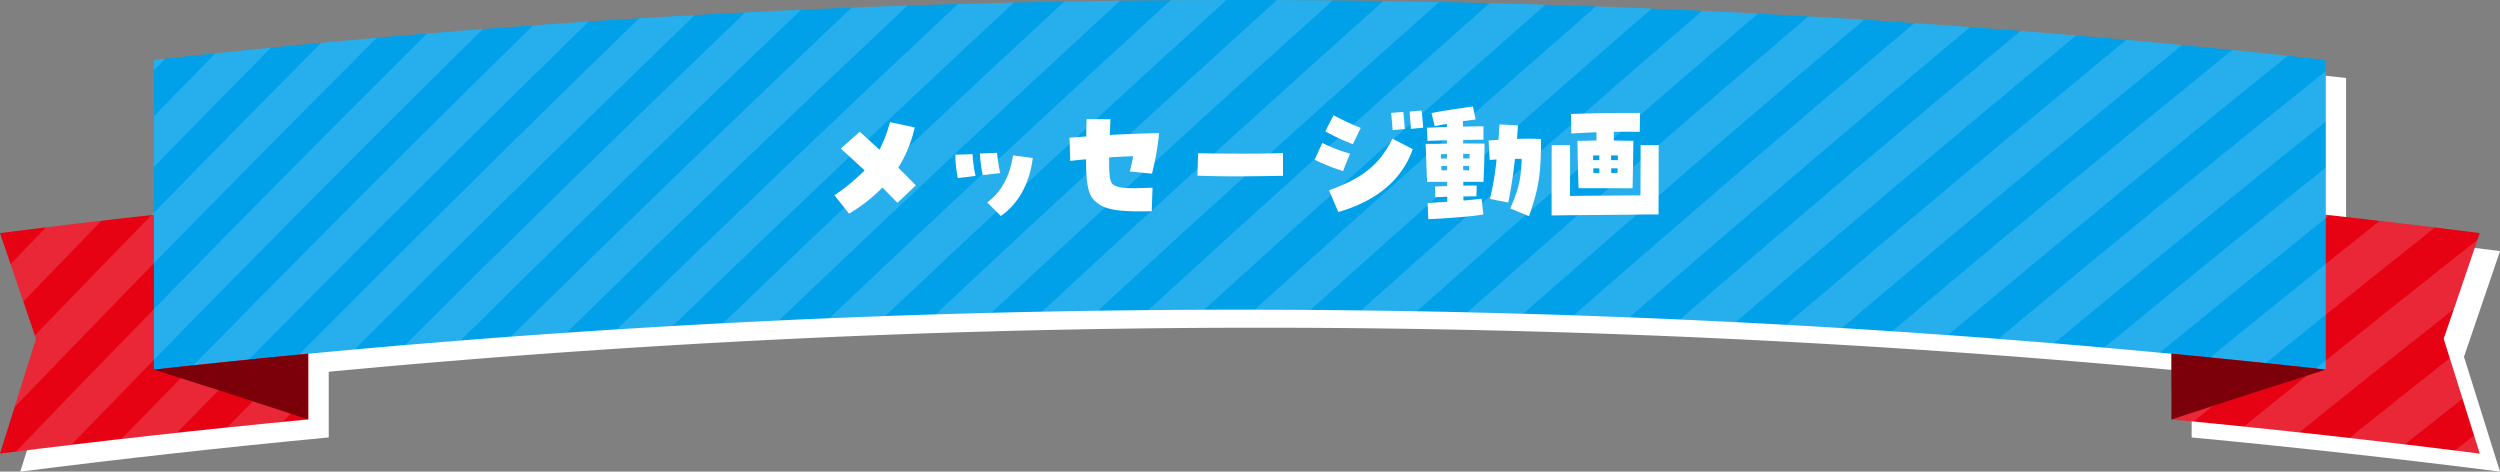 <svg xmlns="http://www.w3.org/2000/svg" xmlns:xlink="http://www.w3.org/1999/xlink" width="1109.58" height="209.323" viewBox="0 0 1109.58 209.323"><rect x="0" y="0" width="1109.58" height="209.323" fill="#808080" stroke="none"/><defs><clipPath id="a"><rect width="1100.58" height="201.323" fill="#fff"/></clipPath><clipPath id="b"><rect width="176.115" height="145.023" fill="#fff"/></clipPath><clipPath id="c"><rect width="175.877" height="148.818" fill="#fff"/></clipPath><clipPath id="d"><rect width="176.016" height="146.921" fill="#fff"/></clipPath><clipPath id="e"><rect width="176.198" height="143.126" fill="#fff"/></clipPath><clipPath id="f"><rect width="176.258" height="141.229" fill="#fff"/></clipPath><clipPath id="g"><rect width="176.303" height="139.496" fill="#fff"/></clipPath><clipPath id="h"><rect width="207.211" height="187.536" fill="#fff"/></clipPath><clipPath id="i"><rect width="51.952" height="52.876" fill="#fff"/></clipPath><clipPath id="j"><rect width="40.328" height="35.89" fill="#fff"/></clipPath><clipPath id="k"><rect width="207.461" height="185.292" fill="#fff"/></clipPath><clipPath id="l"><rect width="5.044" height="5.162" fill="#fff"/></clipPath><clipPath id="m"><rect width="176.314" height="137.865" fill="#fff"/></clipPath><clipPath id="n"><rect width="160.78" height="163.959" fill="#fff"/></clipPath><clipPath id="o"><rect width="50.182" height="38.296" fill="#fff"/></clipPath><clipPath id="p"><rect width="116.95" height="89.061" fill="#fff"/></clipPath><clipPath id="q"><rect width="175.538" height="126.53" fill="#fff"/></clipPath><clipPath id="r"><rect width="145.356" height="120.86" fill="#fff"/></clipPath><clipPath id="s"><rect width="99.979" height="82.175" fill="#fff"/></clipPath><clipPath id="t"><rect width="11.013" height="8.075" fill="#fff"/></clipPath><clipPath id="u"><rect width="103.718" height="85.51" fill="#fff"/></clipPath><clipPath id="v"><rect width="175.725" height="127.895" fill="#fff"/></clipPath><clipPath id="w"><rect width="176.123" height="131.985" fill="#fff"/></clipPath><clipPath id="x"><rect width="176.257" height="134.711" fill="#fff"/></clipPath><clipPath id="y"><rect width="176.005" height="130.621" fill="#fff"/></clipPath><clipPath id="z"><rect width="176.197" height="133.348" fill="#fff"/></clipPath><clipPath id="aa"><rect width="175.873" height="129.258" fill="#fff"/></clipPath><clipPath id="ab"><rect width="176.293" height="136.234" fill="#fff"/></clipPath><clipPath id="ac"><rect width="207.682" height="183.05" fill="#fff"/></clipPath><clipPath id="ad"><rect width="1100.58" height="201.323" fill="none"/></clipPath><clipPath id="ae"><rect width="176.115" height="145.023" fill="none"/></clipPath><clipPath id="af"><rect width="175.877" height="148.818" fill="none"/></clipPath><clipPath id="ag"><rect width="176.016" height="146.921" fill="none"/></clipPath><clipPath id="ah"><rect width="176.198" height="143.126" fill="none"/></clipPath><clipPath id="ai"><rect width="176.258" height="141.229" fill="none"/></clipPath><clipPath id="aj"><rect width="176.303" height="139.496" fill="none"/></clipPath><clipPath id="ak"><rect width="207.211" height="187.536" fill="none"/></clipPath><clipPath id="al"><rect width="51.952" height="52.876" fill="none"/></clipPath><clipPath id="am"><rect width="40.328" height="35.89" fill="none"/></clipPath><clipPath id="an"><rect width="207.461" height="185.292" fill="none"/></clipPath><clipPath id="ao"><rect width="5.044" height="5.162" fill="none"/></clipPath><clipPath id="ap"><rect width="176.314" height="137.865" fill="none"/></clipPath><clipPath id="aq"><rect width="160.78" height="163.959" fill="none"/></clipPath><clipPath id="ar"><rect width="50.182" height="38.296" fill="none"/></clipPath><clipPath id="as"><rect width="116.95" height="89.061" fill="none"/></clipPath><clipPath id="at"><rect width="175.538" height="126.53" fill="none"/></clipPath><clipPath id="au"><rect width="145.356" height="120.86" fill="none"/></clipPath><clipPath id="av"><rect width="99.979" height="82.175" fill="none"/></clipPath><clipPath id="aw"><rect width="11.013" height="8.075" fill="none"/></clipPath><clipPath id="ax"><rect width="103.718" height="85.51" fill="none"/></clipPath><clipPath id="ay"><rect width="175.725" height="127.895" fill="none"/></clipPath><clipPath id="az"><rect width="176.123" height="131.985" fill="none"/></clipPath><clipPath id="ba"><rect width="176.257" height="134.711" fill="none"/></clipPath><clipPath id="bb"><rect width="176.005" height="130.621" fill="none"/></clipPath><clipPath id="bc"><rect width="176.197" height="133.348" fill="none"/></clipPath><clipPath id="bd"><rect width="175.873" height="129.258" fill="none"/></clipPath><clipPath id="be"><rect width="176.293" height="136.234" fill="none"/></clipPath><clipPath id="bf"><rect width="207.682" height="183.05" fill="none"/></clipPath></defs><g transform="translate(-405.21 -8925.081)"><g transform="translate(0 7620.404)"><g transform="translate(414.21 1312.677)" clip-path="url(#a)"><path d="M1211.522,228.033q1.268,4.037,2.535,8.076-68.245-8.667-136.782-15.17V123.06q68.524,6.5,136.782,15.169-.5,1.478-1,2.958-5.246,15.386-10.494,30.783l-4.492,13.2,2.687,8.552q2.829,9.009,5.657,18.021,2.555,8.143,5.113,16.288" transform="translate(-113.476 -34.786)" fill="#fff"/><path d="M136.791,123.059v97.879Q68.262,227.442,0,236.109q3.233-10.3,6.466-20.593,4.76-15.177,9.525-30.344c-.173-.507-.344-1.014-.516-1.521q-2.558-7.507-5.115-15.011L4.7,152.032,0,138.23q68.25-8.667,136.791-15.171" transform="translate(0 -34.786)" fill="#fff"/><path d="M1040.3,26.6V164.045a4379.992,4379.992,0,0,0-963.929,0V26.6a4379.992,4379.992,0,0,1,963.929,0" transform="translate(-8.045 0)" fill="#fff"/><g transform="translate(273.816 1.148)" opacity="0.05"><g clip-path="url(#b)"><path d="M457.374,2.238Q381.653,73.122,306.055,146.624q12.369-.782,24.744-1.493Q406.414,72.058,482.17,1.6q-12.4.285-24.8.638" transform="translate(-306.055 -1.601)" fill="#fff"/></g></g><g transform="translate(179.7 4.324)" opacity="0.05"><g clip-path="url(#c)"><path d="M351.961,7.2q-75.647,72.515-151.1,147.646,12.35-1.049,24.708-2.028,75.481-74.7,151.168-146.79-12.388.551-24.772,1.171" transform="translate(-200.858 -6.028)" fill="#fff"/></g></g><g transform="translate(226.732 2.482)" opacity="0.05"><g clip-path="url(#d)"><path d="M404.658,4.365q-75.693,71.7-151.23,146.017,12.362-.916,24.732-1.761Q353.714,74.732,429.444,3.46q-12.395.417-24.786.9" transform="translate(-253.427 -3.46)" fill="#fff"/></g></g><g transform="translate(320.929 0.322)" opacity="0.05"><g clip-path="url(#e)"><path d="M510.12.82Q434.372,70.89,358.714,143.576q12.383-.649,24.771-1.227Q459.145,70.09,534.913.45q-12.4.15-24.793.37" transform="translate(-358.715 -0.449)" fill="#fff"/></g></g><g transform="translate(368.074 0.004)" opacity="0.05"><g clip-path="url(#f)"><path d="M562.871.11q-75.76,69.254-151.462,141.125,12.391-.515,24.784-.96Q511.892,68.832,587.667.006q-12.4.017-24.8.1" transform="translate(-411.41 -0.006)" fill="#fff"/></g></g><g transform="translate(415.233 0.031)" opacity="0.05"><g clip-path="url(#g)"><path d="M615.62.043q-75.761,68.439-151.5,139.5,12.395-.382,24.794-.694Q564.649,68.217,640.425.206q-12.4-.116-24.8-.163" transform="translate(-464.122 -0.043)" fill="#fff"/></g></g><g transform="translate(7.061 12.897)" opacity="0.05"><g clip-path="url(#h)"><path d="M137.622,95.221q38.7-38.966,77.481-77.242-12.36.951-24.712,1.972-37.725,37.479-75.384,75.61-22.94,23.226-45.85,46.7Q38.495,173.668,7.892,205.515q12.291-1.54,24.591-3.01,18.326-18.955,36.674-37.753,34.2-35.036,68.465-69.531" transform="translate(-7.892 -17.979)" fill="#fff"/></g></g><g transform="translate(68.326 21.153)" opacity="0.05"><g clip-path="url(#i)"><path d="M103.675,31.993Q90.018,45.887,76.37,59.868V82.363q25.958-26.593,51.953-52.875Q116,30.7,103.675,31.993" transform="translate(-76.37 -29.488)" fill="#fff"/></g></g><g transform="translate(4.704 97.964)" opacity="0.05"><g clip-path="url(#j)"><path d="M45.586,136.569Q33.28,138,20.985,139.5q-7.867,8.159-15.728,16.347,2.828,8.3,5.657,16.608,17.327-18.014,34.672-35.889" transform="translate(-5.258 -136.569)" fill="#fff"/></g></g><g transform="translate(53.876 9.532)" opacity="0.05"><g clip-path="url(#k)"><path d="M143.134,136.719Q205.318,74.113,267.68,13.288q-12.371.817-24.736,1.705-49.958,49.039-99.811,99.223-25.521,25.692-51,51.684-15.963,16.281-31.911,32.68,12.309-1.407,24.627-2.744,15.959-16.308,31.933-32.5,13.173-13.35,26.354-26.62" transform="translate(-60.219 -13.288)" fill="#fff"/></g></g><g transform="translate(68.326 26.042)" opacity="0.05"><g clip-path="url(#l)"><path d="M76.37,36.861v4.605q2.522-2.582,5.044-5.162-2.523.277-5.044.557" transform="translate(-76.37 -36.304)" fill="#fff"/></g></g><g transform="translate(462.43 0.462)" opacity="0.05"><g clip-path="url(#m)"><path d="M668.388.644Q592.635,68.269,516.874,138.509q12.4-.249,24.8-.427Q617.428,68.27,693.189,1.074q-12.4-.25-24.8-.43" transform="translate(-516.875 -0.644)" fill="#fff"/></g></g><g transform="translate(6.465 16.771)" opacity="0.05"><g clip-path="url(#n)"><path d="M92.664,99.377q37.634-38.326,75.342-76-12.342,1.084-24.678,2.238-37.157,37.356-74.241,75.347l-1.051,1.078q-25.921,26.56-51.8,53.431c.173.507.344,1.014.516,1.521q-4.763,15.166-9.525,30.344,30.9-32.165,61.86-63.886,11.785-12.07,23.577-24.076" transform="translate(-7.227 -23.38)" fill="#fff"/></g></g><g transform="translate(1042.749 158.939)" opacity="0.05"><g clip-path="url(#o)"><path d="M1210.048,221.572q-22.246,17.6-44.527,35.434,12.311,1.4,24.612,2.861,12.79-10.176,25.571-20.275-2.829-9.012-5.657-18.021" transform="translate(-1165.52 -221.572)" fill="#fff"/></g></g><g transform="translate(963.795 98.034)" opacity="0.05"><g clip-path="url(#p)"><path d="M1145.73,178.287q24.263-19.478,48.491-38.684-12.294-1.5-24.6-2.937-11.941,9.527-23.89,19.119-25.663,20.6-51.364,41.5-8.545,6.949-17.093,13.931v13.565q4.9.465,9.8.941,15.98-13.023,31.948-25.928,13.358-10.8,26.707-21.511" transform="translate(-1077.27 -136.666)" fill="#fff"/></g></g><g transform="translate(839.835 22.195)" opacity="0.05"><g clip-path="url(#q)"><path d="M1089.614,30.942q-75.314,61.1-150.9,124.822,12.366.819,24.728,1.708,75.533-63.291,150.812-123.965-12.315-1.317-24.641-2.564" transform="translate(-938.715 -30.942)" fill="#fff"/></g></g><g transform="translate(886.898 31.504)" opacity="0.05"><g clip-path="url(#r)"><path d="M1091.425,102.954q22.64-18.388,45.251-36.539V43.92Q1064.138,102.146,991.319,162.8q12.361.952,24.713,1.975,26.11-21.617,52.188-42.922,11.606-9.483,23.2-18.9" transform="translate(-991.32 -43.919)" fill="#fff"/></g></g><g transform="translate(933.922 74.336)" opacity="0.05"><g clip-path="url(#s)"><path d="M1142.213,126.117l1.649-1.323-1.649-.183V103.629q-11.486,9.217-22.979,18.5-22.724,18.351-45.477,36.94-14.93,12.2-29.873,24.5,12.341,1.086,24.677,2.241l5.2-4.251q34.26-27.989,68.456-55.436" transform="translate(-1043.88 -103.63)" fill="#fff"/></g></g><g transform="translate(1089.567 193.248)" opacity="0.05"><g clip-path="url(#t)"><path d="M1226.33,269.4q-4.235,3.342-8.475,6.691,5.506.685,11.01,1.384-1.267-4.038-2.535-8.076" transform="translate(-1217.85 -269.4)" fill="#fff"/></g></g><g transform="translate(995.86 106.401)" opacity="0.05"><g clip-path="url(#u)"><path d="M1216.826,148.33q-33.622,26.522-67.321,53.569l-4.455,3.583q-15.962,12.823-31.938,25.763,12.327,1.262,24.647,2.595,34.323-27.636,68.573-54.726,5.247-15.4,10.494-30.783" transform="translate(-1113.11 -148.33)" fill="#fff"/></g></g><g transform="translate(792.731 17.7)" opacity="0.05"><g clip-path="url(#v)"><path d="M1037.1,24.675Q961.7,86.594,886.066,151.128q12.38.685,24.756,1.442,75.6-64.106,150.971-125.6-12.34-1.185-24.689-2.3" transform="translate(-886.066 -24.675)" fill="#fff"/></g></g><g transform="translate(651.232 7.264)" opacity="0.05"><g clip-path="url(#w)"><path d="M879.277,10.127Q803.664,74.49,727.907,141.471q12.4.285,24.8.641Q828.432,75.56,904.03,11.625q-12.375-.784-24.753-1.5" transform="translate(-727.907 -10.127)" fill="#fff"/></g></g><g transform="translate(556.842 2.848)" opacity="0.05"><g clip-path="url(#x)"><path d="M773.886,3.97q-75.7,65.994-151.483,134.6,12.4.018,24.8.107Q722.958,70.5,798.66,4.933q-12.385-.516-24.774-.963" transform="translate(-622.403 -3.97)" fill="#fff"/></g></g><g transform="translate(698.424 10.236)" opacity="0.05"><g clip-path="url(#y)"><path d="M931.938,14.269Q856.384,77.817,780.655,143.982q12.395.419,24.786.907,75.689-65.736,151.22-128.857-12.358-.918-24.722-1.764" transform="translate(-780.655 -14.269)" fill="#fff"/></g></g><g transform="translate(604.045 4.802)" opacity="0.05"><g clip-path="url(#z)"><path d="M826.6,6.695Q750.937,71.874,675.164,139.669q12.4.153,24.793.374Q775.7,72.676,851.361,7.925q-12.377-.65-24.76-1.23" transform="translate(-675.164 -6.695)" fill="#fff"/></g></g><g transform="translate(745.595 13.714)" opacity="0.05"><g clip-path="url(#aa)"><path d="M984.546,19.118Q909.067,81.851,833.38,147.2q12.387.552,24.772,1.174,75.644-64.921,151.1-127.226Q996.9,20.1,984.546,19.118" transform="translate(-833.38 -19.118)" fill="#fff"/></g></g><g transform="translate(509.637 1.401)" opacity="0.05"><g clip-path="url(#ab)"><path d="M721.149,1.953Q645.416,68.762,569.641,138.188q12.4-.115,24.795-.16,75.761-69,151.5-135.378-12.391-.383-24.785-.7" transform="translate(-569.641 -1.953)" fill="#fff"/></g></g><g transform="translate(100.759 6.674)" opacity="0.05"><g clip-path="url(#ac)"><path d="M295.548,10.742Q222,82.09,148.654,155.915q-2.038,2.052-4.08,4.1-15.983,16.109-31.952,32.334,12.326-1.273,24.661-2.476,5.683-5.738,11.371-11.46V159.63q10.3-.978,20.61-1.907Q244.664,82.205,320.3,9.3q-12.379.684-24.755,1.438" transform="translate(-112.622 -9.304)" fill="#fff"/></g></g><path d="M76.37,225.913q34.2,10.784,68.464,22.108V218.868q-34.263,3.253-68.464,7.045" transform="translate(-8.045 -61.868)" fill="#fff"/><path d="M1077.275,218.87v29.152q34.26-11.325,68.455-22.109-34.194-3.792-68.455-7.043" transform="translate(-113.476 -61.869)" fill="#fff"/></g><g transform="translate(405.21 1304.677)" clip-path="url(#ad)"><path d="M1211.522,228.033q1.268,4.037,2.535,8.076-68.245-8.667-136.782-15.17V123.06q68.524,6.5,136.782,15.169-.5,1.478-1,2.958-5.246,15.386-10.494,30.783l-4.492,13.2,2.687,8.552q2.829,9.009,5.657,18.021,2.555,8.143,5.113,16.288" transform="translate(-113.476 -34.786)" fill="#e60113"/><path d="M136.791,123.059v97.879Q68.262,227.442,0,236.109q3.233-10.3,6.466-20.593,4.76-15.177,9.525-30.344c-.173-.507-.344-1.014-.516-1.521q-2.558-7.507-5.115-15.011L4.7,152.032,0,138.23q68.25-8.667,136.791-15.171" transform="translate(0 -34.786)" fill="#e60113"/><path d="M1040.3,26.6V164.045a4379.992,4379.992,0,0,0-963.929,0V26.6a4379.992,4379.992,0,0,1,963.929,0" transform="translate(-8.045 0)" fill="#00a1e9"/><g transform="translate(273.816 1.148)" opacity="0.15"><g clip-path="url(#ae)"><path d="M457.374,2.238Q381.653,73.122,306.055,146.624q12.369-.782,24.744-1.493Q406.414,72.058,482.17,1.6q-12.4.285-24.8.638" transform="translate(-306.055 -1.601)" fill="#fff"/></g></g><g transform="translate(179.7 4.324)" opacity="0.15"><g clip-path="url(#af)"><path d="M351.961,7.2q-75.647,72.515-151.1,147.646,12.35-1.049,24.708-2.028,75.481-74.7,151.168-146.79-12.388.551-24.772,1.171" transform="translate(-200.858 -6.028)" fill="#fff"/></g></g><g transform="translate(226.732 2.482)" opacity="0.15"><g clip-path="url(#ag)"><path d="M404.658,4.365q-75.693,71.7-151.23,146.017,12.362-.916,24.732-1.761Q353.714,74.732,429.444,3.46q-12.395.417-24.786.9" transform="translate(-253.427 -3.46)" fill="#fff"/></g></g><g transform="translate(320.929 0.322)" opacity="0.15"><g clip-path="url(#ah)"><path d="M510.12.82Q434.372,70.89,358.714,143.576q12.383-.649,24.771-1.227Q459.145,70.09,534.913.45q-12.4.15-24.793.37" transform="translate(-358.715 -0.449)" fill="#fff"/></g></g><g transform="translate(368.074 0.004)" opacity="0.15"><g clip-path="url(#ai)"><path d="M562.871.11q-75.76,69.254-151.462,141.125,12.391-.515,24.784-.96Q511.892,68.832,587.667.006q-12.4.017-24.8.1" transform="translate(-411.41 -0.006)" fill="#fff"/></g></g><g transform="translate(415.233 0.031)" opacity="0.15"><g clip-path="url(#aj)"><path d="M615.62.043q-75.761,68.439-151.5,139.5,12.395-.382,24.794-.694Q564.649,68.217,640.425.206q-12.4-.116-24.8-.163" transform="translate(-464.122 -0.043)" fill="#fff"/></g></g><g transform="translate(7.061 12.897)" opacity="0.15"><g clip-path="url(#ak)"><path d="M137.622,95.221q38.7-38.966,77.481-77.242-12.36.951-24.712,1.972-37.725,37.479-75.384,75.61-22.94,23.226-45.85,46.7Q38.495,173.668,7.892,205.515q12.291-1.54,24.591-3.01,18.326-18.955,36.674-37.753,34.2-35.036,68.465-69.531" transform="translate(-7.892 -17.979)" fill="#fff"/></g></g><g transform="translate(68.326 21.153)" opacity="0.15"><g clip-path="url(#al)"><path d="M103.675,31.993Q90.018,45.887,76.37,59.868V82.363q25.958-26.593,51.953-52.875Q116,30.7,103.675,31.993" transform="translate(-76.37 -29.488)" fill="#fff"/></g></g><g transform="translate(4.704 97.964)" opacity="0.15"><g clip-path="url(#am)"><path d="M45.586,136.569Q33.28,138,20.985,139.5q-7.867,8.159-15.728,16.347,2.828,8.3,5.657,16.608,17.327-18.014,34.672-35.889" transform="translate(-5.258 -136.569)" fill="#fff"/></g></g><g transform="translate(53.876 9.532)" opacity="0.15"><g clip-path="url(#an)"><path d="M143.134,136.719Q205.318,74.113,267.68,13.288q-12.371.817-24.736,1.705-49.958,49.039-99.811,99.223-25.521,25.692-51,51.684-15.963,16.281-31.911,32.68,12.309-1.407,24.627-2.744,15.959-16.308,31.933-32.5,13.173-13.35,26.354-26.62" transform="translate(-60.219 -13.288)" fill="#fff"/></g></g><g transform="translate(68.326 26.042)" opacity="0.15"><g clip-path="url(#ao)"><path d="M76.37,36.861v4.605q2.522-2.582,5.044-5.162-2.523.277-5.044.557" transform="translate(-76.37 -36.304)" fill="#fff"/></g></g><g transform="translate(462.43 0.462)" opacity="0.15"><g clip-path="url(#ap)"><path d="M668.388.644Q592.635,68.269,516.874,138.509q12.4-.249,24.8-.427Q617.428,68.27,693.189,1.074q-12.4-.25-24.8-.43" transform="translate(-516.875 -0.644)" fill="#fff"/></g></g><g transform="translate(6.465 16.771)" opacity="0.15"><g clip-path="url(#aq)"><path d="M92.664,99.377q37.634-38.326,75.342-76-12.342,1.084-24.678,2.238-37.157,37.356-74.241,75.347l-1.051,1.078q-25.921,26.56-51.8,53.431c.173.507.344,1.014.516,1.521q-4.763,15.166-9.525,30.344,30.9-32.165,61.86-63.886,11.785-12.07,23.577-24.076" transform="translate(-7.227 -23.38)" fill="#fff"/></g></g><g transform="translate(1042.749 158.939)" opacity="0.15"><g clip-path="url(#ar)"><path d="M1210.048,221.572q-22.246,17.6-44.527,35.434,12.311,1.4,24.612,2.861,12.79-10.176,25.571-20.275-2.829-9.012-5.657-18.021" transform="translate(-1165.52 -221.572)" fill="#fff"/></g></g><g transform="translate(963.795 98.034)" opacity="0.15"><g clip-path="url(#as)"><path d="M1145.73,178.287q24.263-19.478,48.491-38.684-12.294-1.5-24.6-2.937-11.941,9.527-23.89,19.119-25.663,20.6-51.364,41.5-8.545,6.949-17.093,13.931v13.565q4.9.465,9.8.941,15.98-13.023,31.948-25.928,13.358-10.8,26.707-21.511" transform="translate(-1077.27 -136.666)" fill="#fff"/></g></g><g transform="translate(839.835 22.195)" opacity="0.15"><g clip-path="url(#at)"><path d="M1089.614,30.942q-75.314,61.1-150.9,124.822,12.366.819,24.728,1.708,75.533-63.291,150.812-123.965-12.315-1.317-24.641-2.564" transform="translate(-938.715 -30.942)" fill="#fff"/></g></g><g transform="translate(886.898 31.504)" opacity="0.15"><g clip-path="url(#au)"><path d="M1091.425,102.954q22.64-18.388,45.251-36.539V43.92Q1064.138,102.146,991.319,162.8q12.361.952,24.713,1.975,26.11-21.617,52.188-42.922,11.606-9.483,23.2-18.9" transform="translate(-991.32 -43.919)" fill="#fff"/></g></g><g transform="translate(933.922 74.336)" opacity="0.15"><g clip-path="url(#av)"><path d="M1142.213,126.117l1.649-1.323-1.649-.183V103.629q-11.486,9.217-22.979,18.5-22.724,18.351-45.477,36.94-14.93,12.2-29.873,24.5,12.341,1.086,24.677,2.241l5.2-4.251q34.26-27.989,68.456-55.436" transform="translate(-1043.88 -103.63)" fill="#fff"/></g></g><g transform="translate(1089.567 193.248)" opacity="0.15"><g clip-path="url(#aw)"><path d="M1226.33,269.4q-4.235,3.342-8.475,6.691,5.506.685,11.01,1.384-1.267-4.038-2.535-8.076" transform="translate(-1217.85 -269.4)" fill="#fff"/></g></g><g transform="translate(995.86 106.401)" opacity="0.15"><g clip-path="url(#ax)"><path d="M1216.826,148.33q-33.622,26.522-67.321,53.569l-4.455,3.583q-15.962,12.823-31.938,25.763,12.327,1.262,24.647,2.595,34.323-27.636,68.573-54.726,5.247-15.4,10.494-30.783" transform="translate(-1113.11 -148.33)" fill="#fff"/></g></g><g transform="translate(792.731 17.7)" opacity="0.15"><g clip-path="url(#ay)"><path d="M1037.1,24.675Q961.7,86.594,886.066,151.128q12.38.685,24.756,1.442,75.6-64.106,150.971-125.6-12.34-1.185-24.689-2.3" transform="translate(-886.066 -24.675)" fill="#fff"/></g></g><g transform="translate(651.232 7.264)" opacity="0.15"><g clip-path="url(#az)"><path d="M879.277,10.127Q803.664,74.49,727.907,141.471q12.4.285,24.8.641Q828.432,75.56,904.03,11.625q-12.375-.784-24.753-1.5" transform="translate(-727.907 -10.127)" fill="#fff"/></g></g><g transform="translate(556.842 2.848)" opacity="0.15"><g clip-path="url(#ba)"><path d="M773.886,3.97q-75.7,65.994-151.483,134.6,12.4.018,24.8.107Q722.958,70.5,798.66,4.933q-12.385-.516-24.774-.963" transform="translate(-622.403 -3.97)" fill="#fff"/></g></g><g transform="translate(698.424 10.236)" opacity="0.15"><g clip-path="url(#bb)"><path d="M931.938,14.269Q856.384,77.817,780.655,143.982q12.395.419,24.786.907,75.689-65.736,151.22-128.857-12.358-.918-24.722-1.764" transform="translate(-780.655 -14.269)" fill="#fff"/></g></g><g transform="translate(604.045 4.802)" opacity="0.15"><g clip-path="url(#bc)"><path d="M826.6,6.695Q750.937,71.874,675.164,139.669q12.4.153,24.793.374Q775.7,72.676,851.361,7.925q-12.377-.65-24.76-1.23" transform="translate(-675.164 -6.695)" fill="#fff"/></g></g><g transform="translate(745.595 13.714)" opacity="0.15"><g clip-path="url(#bd)"><path d="M984.546,19.118Q909.067,81.851,833.38,147.2q12.387.552,24.772,1.174,75.644-64.921,151.1-127.226Q996.9,20.1,984.546,19.118" transform="translate(-833.38 -19.118)" fill="#fff"/></g></g><g transform="translate(509.637 1.401)" opacity="0.15"><g clip-path="url(#be)"><path d="M721.149,1.953Q645.416,68.762,569.641,138.188q12.4-.115,24.795-.16,75.761-69,151.5-135.378-12.391-.383-24.785-.7" transform="translate(-569.641 -1.953)" fill="#fff"/></g></g><g transform="translate(100.759 6.674)" opacity="0.15"><g clip-path="url(#bf)"><path d="M295.548,10.742Q222,82.09,148.654,155.915q-2.038,2.052-4.08,4.1-15.983,16.109-31.952,32.334,12.326-1.273,24.661-2.476,5.683-5.738,11.371-11.46V159.63q10.3-.978,20.61-1.907Q244.664,82.205,320.3,9.3q-12.379.684-24.755,1.438" transform="translate(-112.622 -9.304)" fill="#fff"/></g></g><path d="M76.37,225.913q34.2,10.784,68.464,22.108V218.868q-34.263,3.253-68.464,7.045" transform="translate(-8.045 -61.868)" fill="#7b000a"/><path d="M1077.275,218.87v29.152q34.26-11.325,68.455-22.109-34.194-3.792-68.455-7.043" transform="translate(-113.476 -61.869)" fill="#7b000a"/></g><path d="M-173.46-1.5a71.876,71.876,0,0,0,14.82-11.58c2.46,2.46,4.74,4.8,6.66,6.78l8.16-7.74c-2.22-2.34-4.92-5.04-7.8-7.86a57.123,57.123,0,0,0,7.32-17.88l-10.98-2.34a61.357,61.357,0,0,1-4.68,12.24c-3.06-2.82-6.06-5.58-8.76-7.98l-8.4,7.5c3.36,3,6.96,6.3,10.56,9.66A86.821,86.821,0,0,1-179.94-9.66Zm67.38,1.02c8.64-5.94,13.02-15.9,14.16-25.74l-8.76-1.14c-1.26,8.4-4.8,16.14-11.46,20.88Zm-19.14-16.8,7.92-.96a55.135,55.135,0,0,1-1.32-9.66l-7.68.24A62.6,62.6,0,0,0-125.22-17.28Zm11.1-1.32,7.74-.9a80.833,80.833,0,0,1-1.38-9l-7.62.3A58.951,58.951,0,0,0-114.12-18.6Zm69.6,16.08c1.68,0,3.48,0,5.4-.06l.36-10.44c-9.12.3-14.4.6-17.34-1.26-1.44-.96-2.04-3.6-1.92-12.18,3.72-.24,7.26-.42,10.68-.54-.42,2.22-.9,4.38-1.5,6.78l9.84.96a125.637,125.637,0,0,0,3.18-18c-7.38.18-14.4.42-21.9.84.06-2.1.18-4.44.3-7.02H-68.04c-.06,2.76-.12,5.34-.12,7.68l-7.44.54.3,10.32q3.69-.45,7.02-.72c.06,10.44.84,15.18,3.48,18C-61.32-3.9-56.4-2.52-44.52-2.52ZM19.14-18.3V-28.44c-6.3.42-26.28.36-37.68.12l-.3,9.96c4.56.18,10.44.3,16.32.3C6.96-18.06,16.26-18.24,19.14-18.3ZM43.68-2.22c15.66-4.5,27.9-13.26,33.06-27.9l-9-4.68C62.34-24.36,56.4-17.94,39.6-11.88Zm2.1-18.18,3.12-7.74a68.413,68.413,0,0,1-12.3-4.74l-3.42,7.44A87.586,87.586,0,0,0,45.78-20.4Zm4.38-11.94,3.48-7.2a122.641,122.641,0,0,1-12.06-5.64l-3.66,7.14A87.455,87.455,0,0,0,50.16-32.34ZM67.8-38.58l5.4-.48c-.12-1.74-.36-5.34-.66-7.62l-5.4.48C67.38-43.92,67.68-40.56,67.8-38.58Zm8.1-.54,5.46-.54c-.12-1.8-.42-5.34-.72-7.62l-5.28.48C75.48-44.64,75.78-41.34,75.9-39.12ZM83.64.96c5.64-.24,18.96-1.08,24.42-2.1l-.78-7.02c-1.8.3-4.8.54-8.04.84,0-.48,0-1.08-.06-1.8,1.8-.06,3.72-.06,5.82-.06l.12-4.8c-2.22,0-4.14,0-5.94.06V-15.6h8.94c.24-4.86.48-12.12.48-16.98-3.24-.06-6.36-.06-9.48-.06V-34.2c3.36-.06,6.6-.12,9-.12v-5.94c-2.4,0-5.58.06-9.06.12v-2.4c1.74-.24,3.54-.48,5.58-.78l-1.2-5.76C96.48-48,92.4-47.58,85.08-46.14l1.38,5.82c1.92-.36,3.66-.72,5.4-1.02v1.38c-3.24.12-6.36.24-8.88.3l.3,5.88c2.34-.12,5.4-.18,8.64-.3v1.5c-3.78.12-6.06.12-9.48.12.18,3.42.42,12.96.66,16.86h8.88v1.86c-1.62.06-3.36.12-5.4.18l.18,4.74c1.86-.06,3.6-.12,5.28-.18v2.22c-3.54.24-6.72.42-8.7.6ZM119.1-6.42c1.2-5.46,2.22-12.54,3-19.38h3c-.42,8.1-.78,12.24-5.1,21.96l8.34,3.48c4.44-12.72,5.28-18.72,5.34-34.26-3.42-.18-7.02-.18-10.68-.06.18-2.16.3-4.2.42-6l-8.22-.42c-.06,2.1-.24,4.38-.42,6.84-1.44.06-2.94.18-4.38.3l.48,8.64c1.08-.06,2.1-.18,3.06-.24A130.655,130.655,0,0,1,111-8.04ZM99.12-25.98v-2.04c.9,0,1.86.06,2.88.06-.06.66-.06,1.32-.06,1.98Zm-9.9-1.86c.9-.06,1.8-.06,2.7-.12v1.98c-.84,0-1.68.06-2.64.06C89.22-26.58,89.22-27.24,89.22-27.84Zm9.9,5.16h2.64c0,.66-.06,1.26-.06,1.92H99.12Zm-9.66,1.92c0-.6-.06-1.26-.06-1.86.84,0,1.74-.06,2.52-.06v1.92Zm60.9,7.98H174.3c.12-4.62.3-16.62.36-21.06-2.46,0-5.46-.06-8.7-.12V-37.8c3.66-.06,7.26-.06,11.52,0l.12-8.4c-11.94,0-17.76,0-30.66.48l.18,8.64c4.26-.24,7.86-.42,11.16-.54v3.66c-1.86,0-3.66.06-5.34.12h-3.12C149.94-26.22,150.12-17.28,150.36-12.78Zm-12,12.06h1.86c6.72-.12,28.56-.24,40.02-.42h5.58c.06-6.6.06-25.08.06-30.78h-8.04c.06,2.7,0,13.8-.06,22.32-9.48.06-22.44.12-31.26.24.06-8.28.06-19.44,0-22.56h-8.1c-.06,3.36-.06,14.58-.06,22.74Zm18.42-24.54v-2.1h2.76v2.1Zm7.98,0v-2.1c1.02,0,2.04,0,3.06.06-.06.6-.06,1.32-.06,2.04ZM156.9-19.5c0-.66,0-1.38-.06-2.1h2.7v2.1Zm7.92,0v-2.1h2.82c0,.66,0,1.38-.06,2.04C166.62-19.56,165.72-19.56,164.82-19.5Z" transform="translate(955.5 1401.001)" fill="#fff"/></g></g></svg>